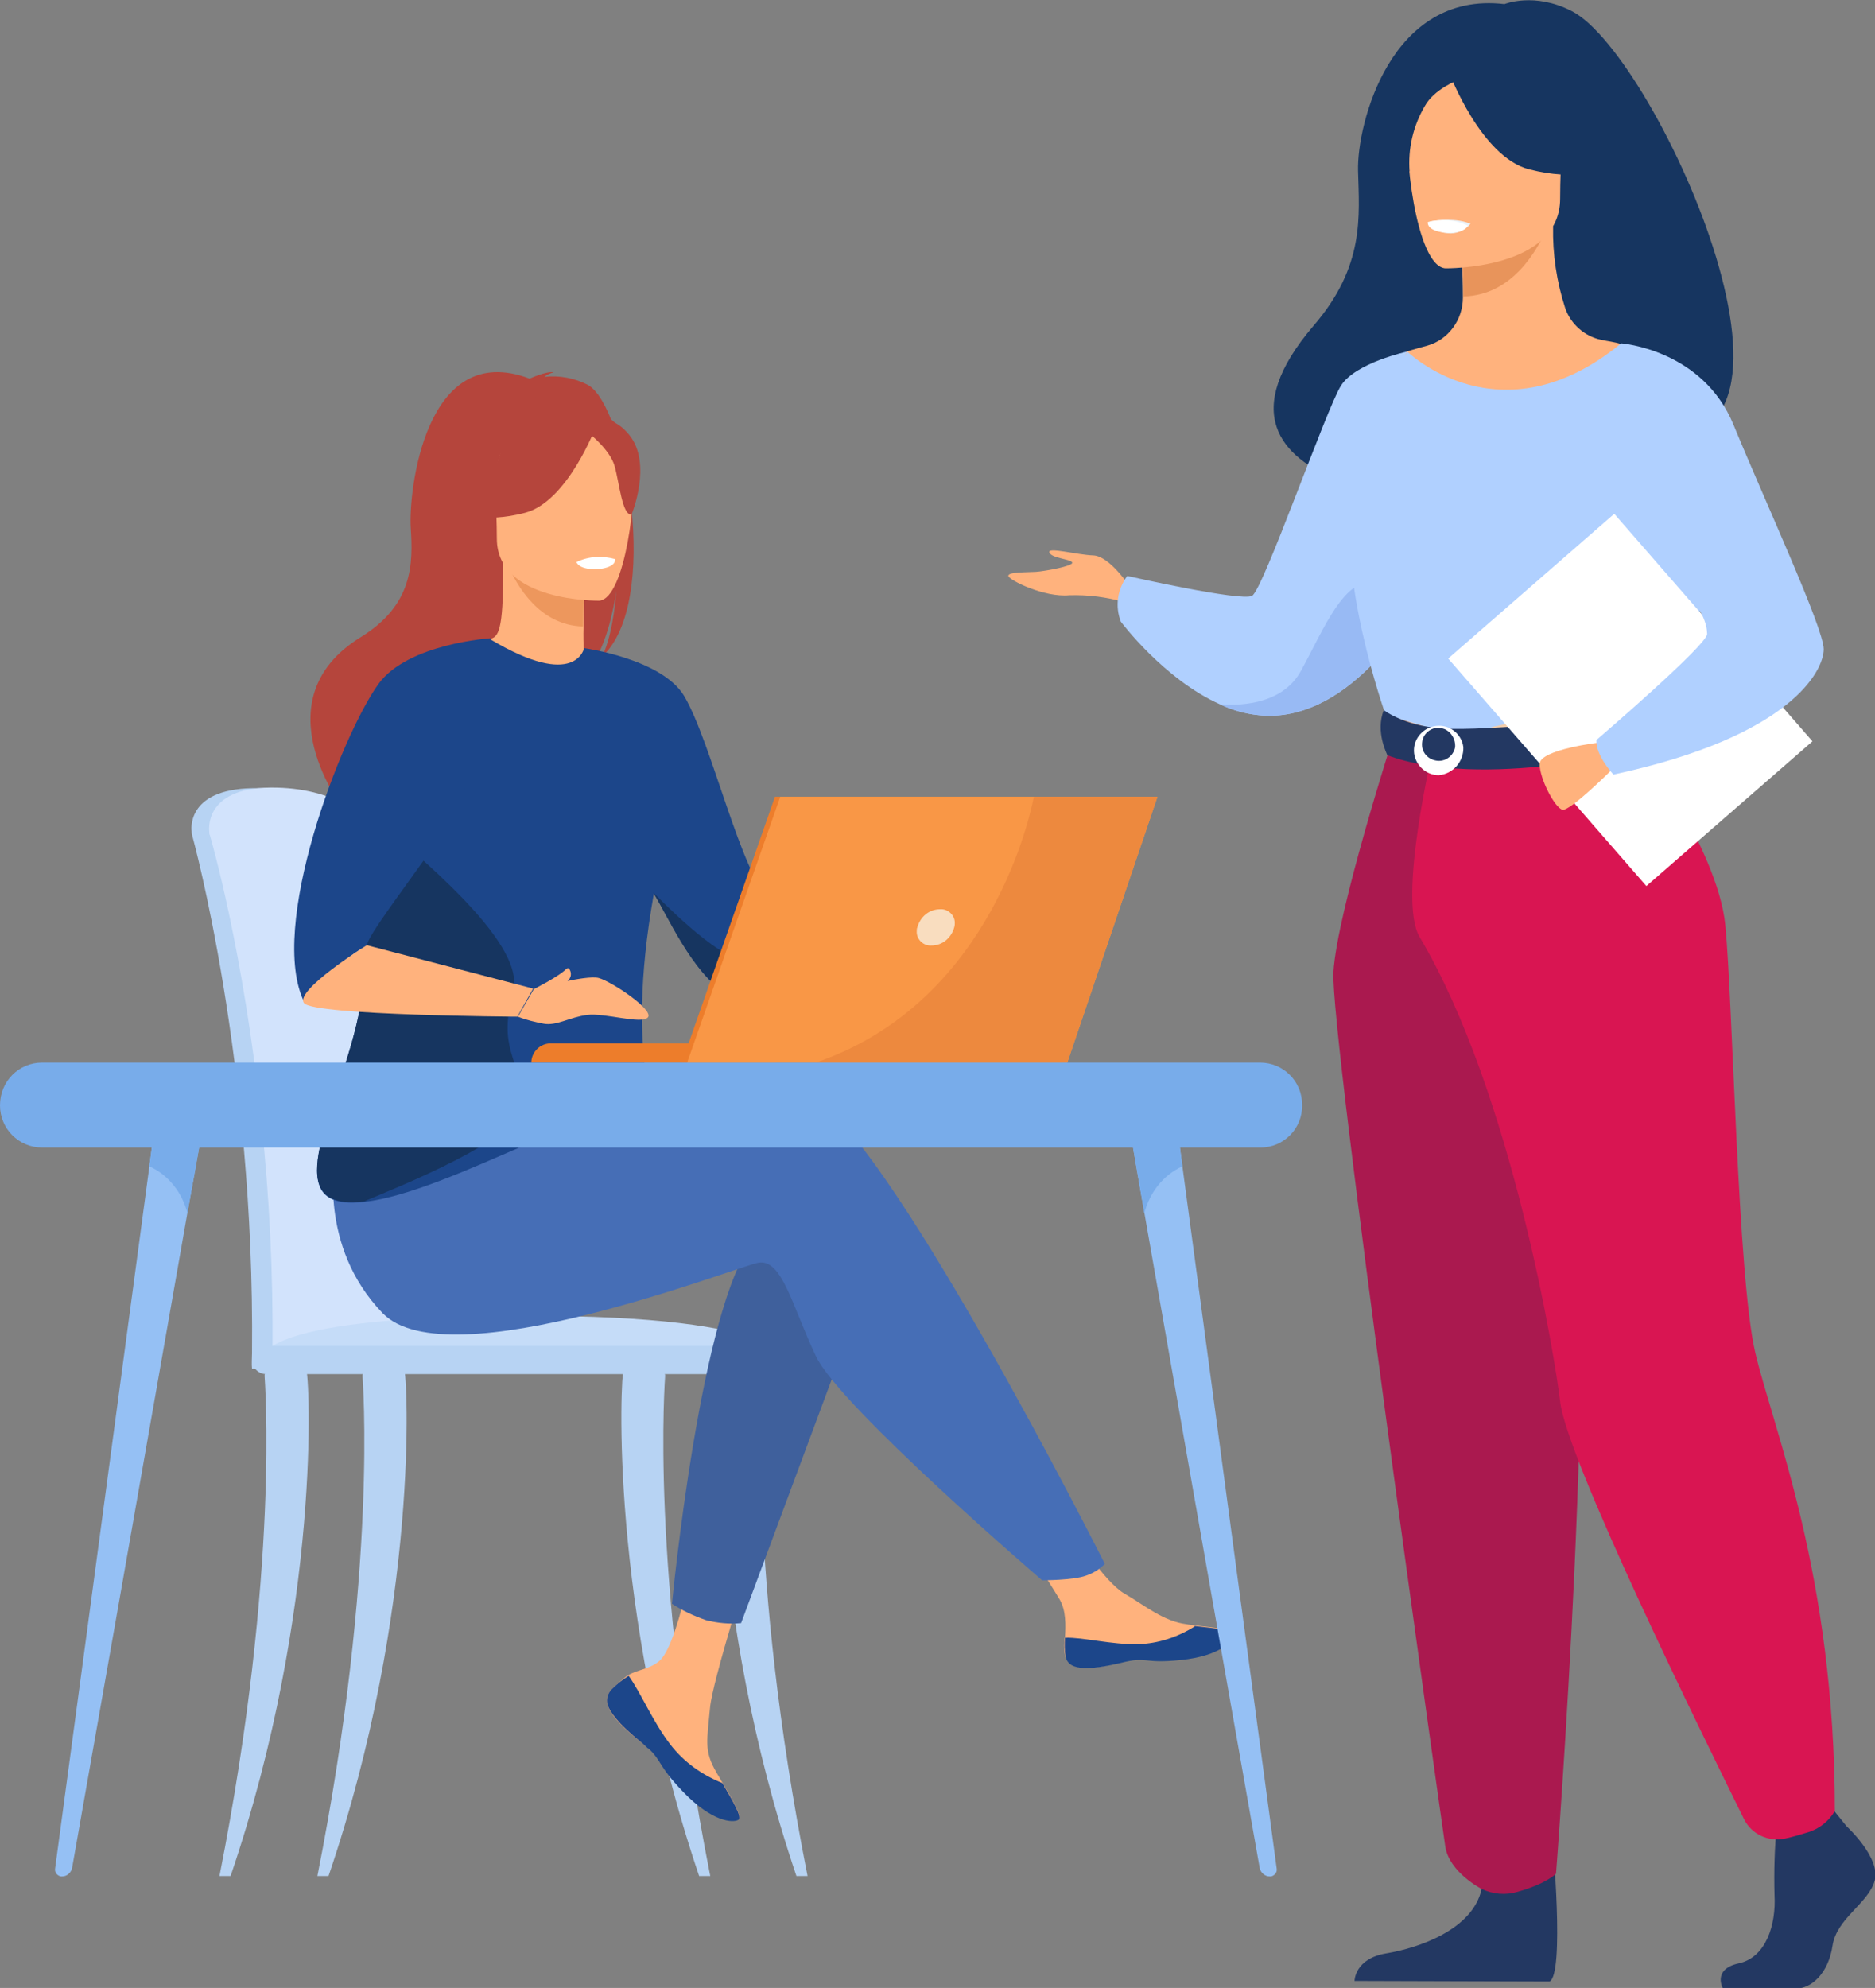 <?xml version="1.0" encoding="utf-8"?>
<!-- Generator: Adobe Illustrator 25.4.0, SVG Export Plug-In . SVG Version: 6.00 Build 0)  -->
<svg version="1.1" id="Calque_1" xmlns="http://www.w3.org/2000/svg" xmlns:xlink="http://www.w3.org/1999/xlink" x="0px" y="0px"
	 viewBox="0 0 320.1 339.3" style="enable-background:new 0 0 320.1 339.3;" xml:space="preserve">
<rect x="0" y="0" width="320.1" height="339.3" fill="#808080" stroke="none"/>
<style type="text/css">
	.st0{fill:#B7D3F3;}
	.st1{fill:#D2E3FC;}
	.st2{fill:#C5DCF8;}
	.st3{fill:#FFB27D;}
	.st4{fill:#1C468A;}
	.st5{fill:#3F609C;}
	.st6{fill:#466EB6;}
	.st7{fill:#B5453C;}
	.st8{fill:#ED975D;}
	.st9{fill:#FFFFFF;}
	.st10{fill:#163560;}
	.st11{fill:#ED7D2B;}
	.st12{fill:#F99746;}
	.st13{fill:#F9DDBF;}
	.st14{fill:#ED893E;}
	.st15{fill:#95C0F4;}
	.st16{fill:#78ACEA;}
	.st17{fill:#B0D0FF;}
	.st18{fill:#98BAF4;}
	.st19{fill:#233862;}
	.st20{fill:#E8945B;}
	.st21{fill:#EBF3FA;}
	.st22{fill:#F2CCAA;}
	.st23{fill:#AA194F;}
	.st24{fill:#D91552;}
</style>
<g id="Groupe_672" transform="translate(-781.934 -1116.388)">
	<g id="Groupe_666" transform="translate(814.657 1179.914)">
		<g id="Groupe_664">
			<path id="Tracé_2155" class="st0" d="M36.5,143c-0.4-13.5-1.7-27-3.8-40.3c-2.7-15.8-5.2-24.8-5.2-24.9c-0.4-1.4-5.5-7-17.1-6.8
				S0,78.4,0,78.4l0,0c0,0.2,0,0.4,0.1,0.7c0.1,0.4,10.7,38.7,10.2,88.3c0,0.7-0.1,1.9,0,2.7c0,0,26.7,0.7,26.7,0
				C38,165.7,37.5,153.7,36.5,143z"/>
			<path id="Tracé_2156" class="st1" d="M39.9,167.1c0,0.7-0.4,1.2-0.8,1.2h0c-0.4,0-0.8-0.6-0.8-1.2H15.4c0,0.7-0.4,1.2-0.8,1.2h0
				c-0.5,0-0.8-0.6-0.8-1.3c0.1-13.1-0.5-26.1-1.9-39.1c-3-29.1-8.7-48.6-8.8-48.9C3,78.9,3,78.6,3,78.4c0,0-1.1-7.4,10.4-7.5
				s16.7,5.4,17.1,6.8c0,0.1,1.4,5.2,3.3,14.4c0.6,3.1,1.3,6.6,2,10.5c2.1,13.4,3.4,26.8,3.8,40.3C40.5,153.7,40.8,162.8,39.9,167.1
				z"/>
			<path id="Tracé_2157" class="st2" d="M12,168.4h89.8c0,0-2.1-8.5-54.1-7.2C10.9,162,12,168.4,12,168.4z"/>
			<g id="Groupe_659" transform="translate(4.743 169.671)">
				<path id="Tracé_2158" class="st0" d="M0,87C10.4,34.4,7.7,2,7.7,1.6C7.7,0.8,9.2,0.1,10,0s4.4-0.2,4.8,0.5
					C15.4,1.4,17.5,41.2,1.9,87H0z"/>
			</g>
			<g id="Groupe_660" transform="translate(73.333 169.671)">
				<path id="Tracé_2159" class="st0" d="M15.2,87C4.8,34.4,7.5,2,7.5,1.6C7.5,0.8,6,0.1,5.2,0S0.8-0.2,0.4,0.5
					C-0.1,1.4-2.2,41.2,13.3,87H15.2z"/>
			</g>
			<g id="Groupe_661" transform="translate(89.942 169.671)">
				<path id="Tracé_2160" class="st0" d="M15.2,87C4.8,34.4,7.5,2,7.5,1.6C7.5,0.8,6,0.1,5.2,0S0.8-0.2,0.4,0.5
					C-0.1,1.4-2.2,41.2,13.3,87H15.2z"/>
			</g>
			<g id="Groupe_662" transform="translate(21.463 169.671)">
				<path id="Tracé_2161" class="st0" d="M0,87C10.4,34.4,7.7,2,7.7,1.6C7.7,0.8,9.2,0.1,10,0s4.4-0.2,4.8,0.5
					C15.4,1.4,17.5,41.2,1.9,87H0z"/>
			</g>
			<path id="Rectangle_1332" class="st0" d="M12.7,166.2h88.6c1.3,0,2.4,1.1,2.4,2.4c0,0,0,0,0,0l0,0c0,1.3-1.1,2.4-2.4,2.4l0,0
				H12.7c-1.3,0-2.4-1.1-2.4-2.4c0,0,0,0,0,0l0,0C10.3,167.3,11.4,166.2,12.7,166.2C12.7,166.2,12.7,166.2,12.7,166.2z"/>
			<g id="Groupe_663" transform="translate(17.498)">
				<path id="Tracé_2162" class="st3" d="M81.2,90l29.8-6.5l1.8,4.3c0,0-32.9,19.6-36,18.6S81.2,90,81.2,90z"/>
				<path id="Tracé_2163" class="st3" d="M54.1,224.9c-0.7,0.8-0.9,1.9-0.5,2.8c0,0,0,0,0,0c0.7,1.9,2.9,4,5.6,6.1
					c0.3,0.3,0.6,0.5,0.9,0.7c0.1,0.1,0.1,0.1,0.2,0.2s0.1,0.1,0.2,0.1c2.4,2.3,1.5,2.8,5.9,7.4c5,5.2,8.5,5.3,9.4,4.8
					c0.8-0.4-0.9-3.2-2.7-6.3c-0.1-0.1-0.2-0.3-0.3-0.5c-0.2-0.4-0.5-0.8-0.7-1.2c-2.2-3.7-1.6-5.5-1.1-11.1c0.4-4.5,7-25.3,7-25.3
					l-9.6-1.7c0,0-2.9,16.5-6.1,19.1c-1.7,1.4-3.6,1.4-5.3,2.4c-0.1,0.1-0.2,0.1-0.3,0.2C55.7,223.4,54.9,224.1,54.1,224.9z"/>
				<path id="Tracé_2164" class="st4" d="M54.1,224.9c-0.7,0.8-0.9,1.9-0.5,2.8c0,0,0,0,0,0c0.8,1.9,3,4,5.6,6.1
					c0.3,0.3,0.6,0.5,0.9,0.8c0.1,0.1,0.1,0.1,0.2,0.2s0.1,0.1,0.2,0.1c2.4,2.3,1.5,2.8,5.9,7.4c5,5.2,8.5,5.3,9.4,4.8
					c0.8-0.4-0.9-3.2-2.7-6.3c-3.5-1.4-6.6-3.6-8.9-6.6c-3-3.9-5-8.8-7.1-11.7c-0.1,0.1-0.2,0.1-0.3,0.2
					C55.7,223.4,54.9,224.1,54.1,224.9z"/>
				<path id="Tracé_2165" class="st3" d="M131.6,218.9c0.6,3,4.8,2.5,9.5,1.3s3.6,0.2,10.3-0.5s8.8-3.3,9-4.2
					c0.2-0.9-3.1-1.2-6.7-1.6c-0.4-0.1-0.9-0.1-1.3-0.2c-4-0.5-7-3.1-10.6-5.2c-3.5-2-8.6-10.2-8.6-10.2l-9.2,0.7
					c0,0,4.8,7.3,6.7,10.5c1.1,1.9,1,4.4,0.9,6.3C131.4,216.8,131.4,217.9,131.6,218.9z"/>
				<path id="Tracé_2166" class="st4" d="M141.1,220.3c4.7-1.2,3.6,0.2,10.3-0.5s8.8-3.2,9-4.2c0.2-0.9-3.1-1.2-6.7-1.6l0,0.1
					c-2.9,1.8-6.2,2.9-9.6,3c-4.6,0.1-9.4-1.2-12.5-1.1c-0.1,1-0.1,2.1,0.1,3.2C132.2,221.9,136.4,221.4,141.1,220.3z"/>
				<path id="Tracé_2167" class="st3" d="M111,83.5c0,0,2.2-5.4,4.6-5.6s10.1-1.4,10.7-0.3s0,5.1-1.6,6.5s-11.9,3.7-11.9,3.7
					L111,83.5z"/>
				<path id="Tracé_2168" class="st5" d="M96.2,160l-19.9,53.5c-2,0.2-4,0-6-0.5c-2-0.7-4-1.6-5.8-2.8c0,0,4.9-51.3,14-62
					S96.2,160,96.2,160z"/>
				<path id="Tracé_2169" class="st6" d="M17.6,138.4c0,0,57.1-19.3,69.8-15.2s51,80.2,51,80.2c-0.9,0.9-2,1.6-3.2,2
					c-2.2,0.8-7.5,0.8-7.5,0.8s-34.5-29.6-38.6-38.2s-5.8-16.8-9.9-16s-53,20.1-64.1,8.6S7,134.1,7,134.1L17.6,138.4z"/>
				<path id="Tracé_2170" class="st7" d="M50.2,2.2c-2.3-1.2-4.9-1.7-7.5-1.4c0.5-0.4,1-0.6,1.6-0.8c-1.3-0.2-4.1,1.1-4.1,1.1
					C22.3-5.7,19.5,20.5,19.9,26.6s0.4,13.1-8.5,18.6C-6.2,56,8.6,74.8,8.6,74.8c0.1,0.1,8.2,13.7,8.2,13.7
					c-0.5-4.9,22.3-31,34.2-38.8c2.9-4.3,3.9-11.8,4-12.4c-0.5,6-1.5,9.3-2.4,11.2C62.6,39.3,56.7,6,50.2,2.2z"/>
				<path id="Tracé_2171" class="st3" d="M50.3,50.1c0.1,0-5.7,3-10.1,1.8c-4.1-1.1-6.8-6.4-6.7-6.4c1.7-0.3,2.2-2.7,2.2-13
					l0.8,0.2l13.2,2.6c0,0-0.3,4.2-0.3,8.1C49.3,46.7,49.5,49.8,50.3,50.1z"/>
				<path id="Tracé_2172" class="st8" d="M49.6,35.3c0,0-0.3,4.2-0.3,8.1c-7.4-0.2-11.3-6.9-12.9-10.7L49.6,35.3z"/>
				<path id="Tracé_2173" class="st7" d="M35.1,31.3c0,0-3.9-6.1-4.8-11.3c-0.7-3.7,1.2-17.6,15.1-15.6c2.8,0.4,5.5,1.4,7.8,3
					c3,2,7.4,6.4,2.5,18.5l-1.3,4.1L35.1,31.3z"/>
				<path id="Tracé_2174" class="st3" d="M52.1,39c0,0-17.5,0.3-17.5-10.6s-2.3-18.2,8.9-18.8s13.3,3.5,14.2,7.1S56.6,38.6,52.1,39
					z"/>
				<path id="Tracé_2175" class="st7" d="M51.5,9.3c0,0-4.8,12.8-12.1,14.7s-10.5-0.1-10.5-0.1c3.6-3.2,6-7.5,6.8-12.3
					C35.6,11.6,47.8,3.3,51.5,9.3z"/>
				<path id="Tracé_2176" class="st7" d="M50.3,10.4c0,0,3.6,2.8,4.4,5.6s1.3,8.5,2.9,8.3c0,0,3.6-8.7-0.4-13.6
					C52.9,5.5,50.3,10.4,50.3,10.4z"/>
				<path id="Tracé_2177" class="st4" d="M11.4,97.1c-1.7-7.2,4.1-21.2,10.3-32.8c5.5-10.5,11.3-19.1,11.8-18.7
					c14.6,8.7,16,1.5,16,1.5l0,0c0,0,13.3,1.8,17.1,8.2c4.7,8,9.7,30.5,14.7,34.8c-0.8,2.4-0.4,3.6,0.4,6.5c0.2,0.6,0.4,1.2,0.6,1.8
					c0.7,1.8,1.5,3.5,2.5,5.2c-2.5,1.5-7.5,4.5-11.1,2.4c-5.5-3.2-9.8-13.1-12.3-17l0,0c-5.3,29.9,1.9,36.7-1.7,39.8
					c-3.8,3.3-9.3-1.6-21.4,3.6c-7.9,3.4-18.9,8.4-26.3,9.2c-3.9,0.5-6.8-0.2-7.7-2.8C1.5,131.1,14.7,110.9,11.4,97.1z"/>
				<path id="Tracé_2178" class="st9" d="M48.2,32.4c0,0,0.3,1.4,3.8,1.2c0,0,2.9-0.2,2.8-1.7C52.6,31.3,50.3,31.4,48.2,32.4z"/>
				<path id="Tracé_2179" class="st10" d="M4.3,138.7c0.9,2.6,3.8,3.3,7.7,2.8c5.1-2.2,27.2-10.8,26.9-16.6
					c-0.4-8.6-4.2-8.9-1.5-19.4c2.2-8.5-18.2-24.3-21.5-27.7c-6.1,11.6-6.3,12.2-4.6,19.4C14.7,110.9,1.5,131.1,4.3,138.7z"/>
				<path id="Tracé_2180" class="st4" d="M1.8,107.7c2.8-4.1,6.4-7.4,10.7-9.9c-0.6-1.6,16.5-22.5,16.5-25.8
					c0-3.3,4.6-26.6,4.6-26.6s-14.2,0.9-19.2,7.8C8.1,61.9-4.7,94.9,1.8,107.7z"/>
				<path id="Tracé_2181" class="st3" d="M12.4,97.8l28.4,7.4l-2.7,4.8c0,0-34.6-0.2-36.4-2.3S12.4,97.8,12.4,97.8z"/>
				<path id="Tracé_2182" class="st10" d="M61.3,88.8c2.4,3.9,6.7,13.8,12.3,17c3.6,2.1,8.5-0.8,11.1-2.4c-1-1.6-1.8-3.4-2.5-5.2
					c-2,0.5-4.5,1.1-6.1,1.5C72.9,100.8,61.3,88.8,61.3,88.8z"/>
				<path id="Tracé_2183" class="st3" d="M40.9,105.3c0,0,8.9-2.5,11.1-1.9s9.4,5.4,8.4,6.7s-7.4-0.8-10.4-0.4s-5.2,1.9-7.4,1.5
					c-1.5-0.3-2.9-0.6-4.4-1.2L40.9,105.3z"/>
				<path id="Tracé_2184" class="st3" d="M40.9,105.3c0,0,4.4-2.2,5.6-3.5c0.1-0.1,0.4-0.1,0.5,0c0,0,0,0,0,0.1
					c0.3,0.5,0.6,1.5-0.9,2.5C44.5,105.2,42.7,105.6,40.9,105.3z"/>
			</g>
		</g>
		<g id="Groupe_665" transform="translate(57.982 72.457)">
			<path id="Tracé_2185" class="st11" d="M41.7,45.4H0c0-1.8,1.5-3.3,3.3-3.3c0,0,0,0,0,0h38.4V45.4z"/>
			<path id="Tracé_2186" class="st11" d="M41.6,0H106L90.5,45.4H25.7L41.6,0z"/>
			<path id="Tracé_2187" class="st12" d="M106.9,0L91.5,45.4H26.6L42.5,0H106.9z"/>
			<path id="Tracé_2188" class="st13" d="M72.2,22.3c-0.5,1.8-2,3.1-3.9,3.1c-1.3,0.1-2.5-1-2.5-2.3c0-0.3,0-0.6,0.1-0.8
				c0.5-1.8,2-3.1,3.9-3.1c1.3-0.1,2.5,1,2.5,2.3C72.3,21.7,72.3,22,72.2,22.3z"/>
			<path id="Tracé_2189" class="st14" d="M106.9,0L91.5,45.4H48.5C77,35.7,84.6,6.1,85.8,0H106.9z"/>
		</g>
	</g>
	<g id="Groupe_671" transform="translate(781.934 1297.748)">
		<g id="Groupe_668" transform="translate(9.4 7.006)">
			<g id="Groupe_667">
				<path id="Tracé_2190" class="st15" d="M1.2,131.9c0.8,0,1.5-0.6,1.7-1.4l8.1-45.9l11.6-66l3.3-18.4L17.5,0l-1.4,10.7L6,86
					l-6,44.6c-0.1,0.6,0.4,1.2,1,1.3C1.1,131.9,1.1,131.9,1.2,131.9z"/>
			</g>
			<path id="Tracé_2191" class="st16" d="M16.1,10.7c3.3,1.5,5.6,4.5,6.5,8l3.3-18.4L17.5,0L16.1,10.7z"/>
		</g>
		<g id="Groupe_670" transform="translate(192.16 7.006)">
			<g id="Groupe_669">
				<path id="Tracé_2192" class="st15" d="M24.6,131.9c-0.8,0-1.5-0.6-1.7-1.4l-8.1-45.9l-11.6-66L0,0.2L8.3,0l1.4,10.7L19.8,86
					l6,44.6c0.1,0.6-0.4,1.2-1,1.3C24.7,131.9,24.7,131.9,24.6,131.9z"/>
			</g>
			<path id="Tracé_2193" class="st16" d="M9.7,10.7c-3.3,1.5-5.6,4.5-6.5,8L0,0.2L8.3,0L9.7,10.7z"/>
		</g>
		<path id="Rectangle_1333" class="st16" d="M215.2,14.5H7.2c-4,0-7.2-3.2-7.2-7.2c0,0,0,0,0,0l0,0C0,3.2,3.2,0,7.2,0h207.9
			c4,0,7.2,3.2,7.2,7.2c0,0,0,0,0,0l0,0C222.4,11.2,219.2,14.5,215.2,14.5C215.2,14.5,215.2,14.5,215.2,14.5z"/>
	</g>
</g>
<g id="Groupe_658" transform="translate(172.145 0)">
	<path id="Tracé_2134" class="st10" d="M107.3,73.8c1.2-2.4-27-11-27.5,12.6c0,0-52.9-1.3-27.7-30.8c8.8-10.2,7.8-18.7,7.6-26.5
		s5.5-30.7,25-28.4c0,0,5.1-2.1,11.5,1.2C110.9,9.4,143.5,82.5,107.3,73.8z"/>
	<path id="Tracé_2135" class="st3" d="M20.7,100.1c0,0-3.4-5.2-6.2-5.3S6.6,93.3,7,94.3s3.6,1.1,3.9,1.7s-4.7,1.5-6.2,1.6
		s-4.8,0-4.7,0.7s6.1,3.7,10.4,3.3c3.2-0.1,6.4,0.3,9.5,1.2L20.7,100.1z"/>
	<path id="Tracé_2136" class="st17" d="M70.6,101.8c-1.5,2.8-3.3,5.5-5.3,8c-4.1,5.1-10.4,11.1-18.3,12.2
		c-3.7,0.5-7.5-0.2-10.9-1.8h0c-9.6-4.3-16.9-14.1-16.9-14.1c-1-2.6-0.6-5.5,1.1-7.8c0,0,19.4,4.4,21.3,3.4s12.7-32,15.2-35.9
		S68.1,60,68.1,60L70.6,101.8z"/>
	<path id="Tracé_2137" class="st18" d="M65.3,109.8c-4.1,5.1-10.4,11.1-18.3,12.2c-3.7,0.5-7.5-0.2-10.9-1.8c0.4,0,10,1.2,13.8-5.6
		c3.9-7,8.1-18.1,13.9-14.4C66.3,101.8,66.2,105.8,65.3,109.8z"/>
	<path id="Tracé_2138" class="st19" d="M143.1,311.7c0,0,5.9,5.4,4.8,9.3s-6.5,6.4-7.2,11.1s-3.6,7.3-6.2,7.3H122
		c0,0-1.9-3.3,2.7-4.3s6.4-6.5,6.1-11.7c-0.1-4,0-8,0.4-12l9.8-2.3L143.1,311.7z"/>
	<path id="Tracé_2139" class="st19" d="M92.9,314c0,0,2.1,22.9-0.5,24.2l-33.3-0.1c0,0,0-3.8,5.4-4.7s14.8-4,16.3-11
		S92.9,314,92.9,314z"/>
	<path id="Tracé_2140" class="st3" d="M116.6,149.5c-6.9-15.4-11.1-19.8-10.3-24.6c0.6-3.6-1.8-66.2-1.8-66.2
		c-0.8-0.3-2.4-0.5-3.3-0.7c-2.8-0.6-5.1-2.6-6.1-5.3c-1.5-4.6-2.2-9.3-2.1-14.1l-0.9,0.2l-14.8,2.9c0,0,0.3,4.6,0.3,9
		c0,0,0,0.1,0,0.1c0,3.8-2.5,7.2-6.1,8.2c-1.9,0.5-3.5,1-3.5,1s-5.4,15.5-6.5,31.4s9.9,22.8-0.1,54.6
		C51.4,178.4,120.4,158,116.6,149.5z"/>
	<path id="Tracé_2141" class="st20" d="M77.4,41.6c0,0,0.3,4.6,0.3,9c8.3-0.2,12.6-7.8,14.4-12L77.4,41.6z"/>
	<path id="Tracé_2142" class="st3" d="M74.6,45.8c0,0,19.6,0.3,19.6-11.9s2.5-20.3-9.9-21.1s-14.9,3.9-15.9,8S69.5,45.4,74.6,45.8z
		"/>
	<path id="Tracé_2143" class="st10" d="M75.3,12.5c0,0,5.4,14.3,13.6,16.4s11.8-0.1,11.8-0.1c-4.1-3.6-6.7-8.4-7.6-13.7
		C93.1,15.1,79.4,5.7,75.3,12.5z"/>
	<path id="Tracé_2144" class="st10" d="M76.7,13.7c0,0-4,1.5-5.6,4.4c-2,3.4-2.9,7.3-2.6,11.2c0,0-4-9.7,0.5-15.2
		C73.7,8.2,76.7,13.7,76.7,13.7z"/>
	<path id="Tracé_2145" class="st21" d="M78.9,38.2c-1,1.2-2.5,1.8-4,1.6c-1.3-0.1-2.4-0.8-3-2C71.8,37.9,75.8,36.9,78.9,38.2z"/>
	<path id="Tracé_2146" class="st17" d="M118.5,86.4c0.3,5.1,0.3,10.3,0,15.4c-0.3,5.6-6,13-6.8,14.9c-2,4.6-4.3,5.4-4.3,5.4
		L90,126.3l-6.1,1.5L64.4,122c0,0-8.8-24.7-5.3-38.5c2.1-8.2,5.1-16.1,9-23.5c0,0,15.8,15.5,36.4-1.3L118.5,86.4z"/>
	<path id="Tracé_2147" class="st22" d="M113.4,104.1c-0.3,5.6-0.8,10.8-1.6,12.6c-2,4.6-4.3,5.4-4.3,5.4L90,126.3l-7.6-2.2
		c0,0,25.4-3.8,22.6-25.7L113.4,104.1z"/>
	<path id="Tracé_2148" class="st23" d="M65.7,125.8c0,0-9.6,29.9-10.2,40.1s18.4,144.6,19.1,149.3c0.7,4.4,6.2,7.2,6.2,7.2
		c1.9,0.9,4.1,1.1,6.1,0.5c5-1.4,6.6-3.1,6.6-3.1s7.5-95.9,2.8-130.2c-2.8-21.2-4.4-42.5-4.7-63.9L65.7,125.8z"/>
	<path id="Tracé_2149" class="st24" d="M106.4,124.9c0,0,14.7,19.7,16,33s2.1,60,5.1,72.9s13.6,37.9,13.6,78.3
		c-1,1.7-2.6,3-4.5,3.6c-1.3,0.4-2.6,0.8-4,1.1c-2.8,0.6-5.7-0.7-7-3.3c-7.2-14.6-30.3-61.5-31.4-71.3c-0.8-6.9-8.1-52.5-24-79.3
		c-3.8-6.4,2.3-32,2.3-32L106.4,124.9z"/>
	<path id="Tracé_2150" class="st9" d="M78.4,38.5c0,0-0.3,1.4-3.9,1.2c0,0-3-0.2-2.9-1.8C73.9,37.3,76.3,37.5,78.4,38.5z"/>
	<path id="Tracé_2151" class="st19" d="M64.1,121.2c0,0,3.9,3.1,11.5,3.2c9.2,0.2,31.8-2.3,31.8-2.3c0.6,1.9,1,3.8,1,5.8
		c0,0-27.7,7-43.7,1C64.7,128.8,62.6,124.9,64.1,121.2z"/>
	<g id="Groupe_657" transform="translate(69.275 122.807)">
		<path id="Tracé_2152" class="st9" d="M8.4,4.7C8.1,2.4,6,0.8,3.7,1.1C1.4,1.4-0.3,3.5,0,5.8c0.3,2.1,2.1,3.7,4.2,3.7
			C6.6,9.3,8.5,7.2,8.4,4.7z M7,4.7C6.7,6.3,5.2,7.3,3.7,7C2.1,6.7,1.1,5.3,1.4,3.7c0.2-1.3,1.4-2.3,2.8-2.3C5.9,1.5,7.1,3,7,4.7
			L7,4.7z"/>
	</g>
	
		<rect id="Rectangle_1331" x="87.4" y="93.7" transform="matrix(0.754 -0.657 0.657 0.754 -52.371 99.171)" class="st9" width="37.6" height="51.5"/>
	<path id="Tracé_2153" class="st3" d="M101.1,126.7c0,0-10.4,1.2-10.4,3.7c0,2.5,2.6,7.5,3.9,7.8s8.5-6.9,8.5-6.9L101.1,126.7z"/>
	<path id="Tracé_2154" class="st17" d="M104.6,58.6c0,0,13.9,1,19.2,13.9s15.4,34.7,15.4,38.3c0,3.7-5.6,14.9-35.9,21.4
		c0,0-3.1-3.3-2.9-5.9c0,0,18.9-16.2,18.9-18.1c-0.1-3.6-3.1-8.3-19.7-24.9C94.9,78.8,104.6,58.6,104.6,58.6z"/>
</g>
</svg>
